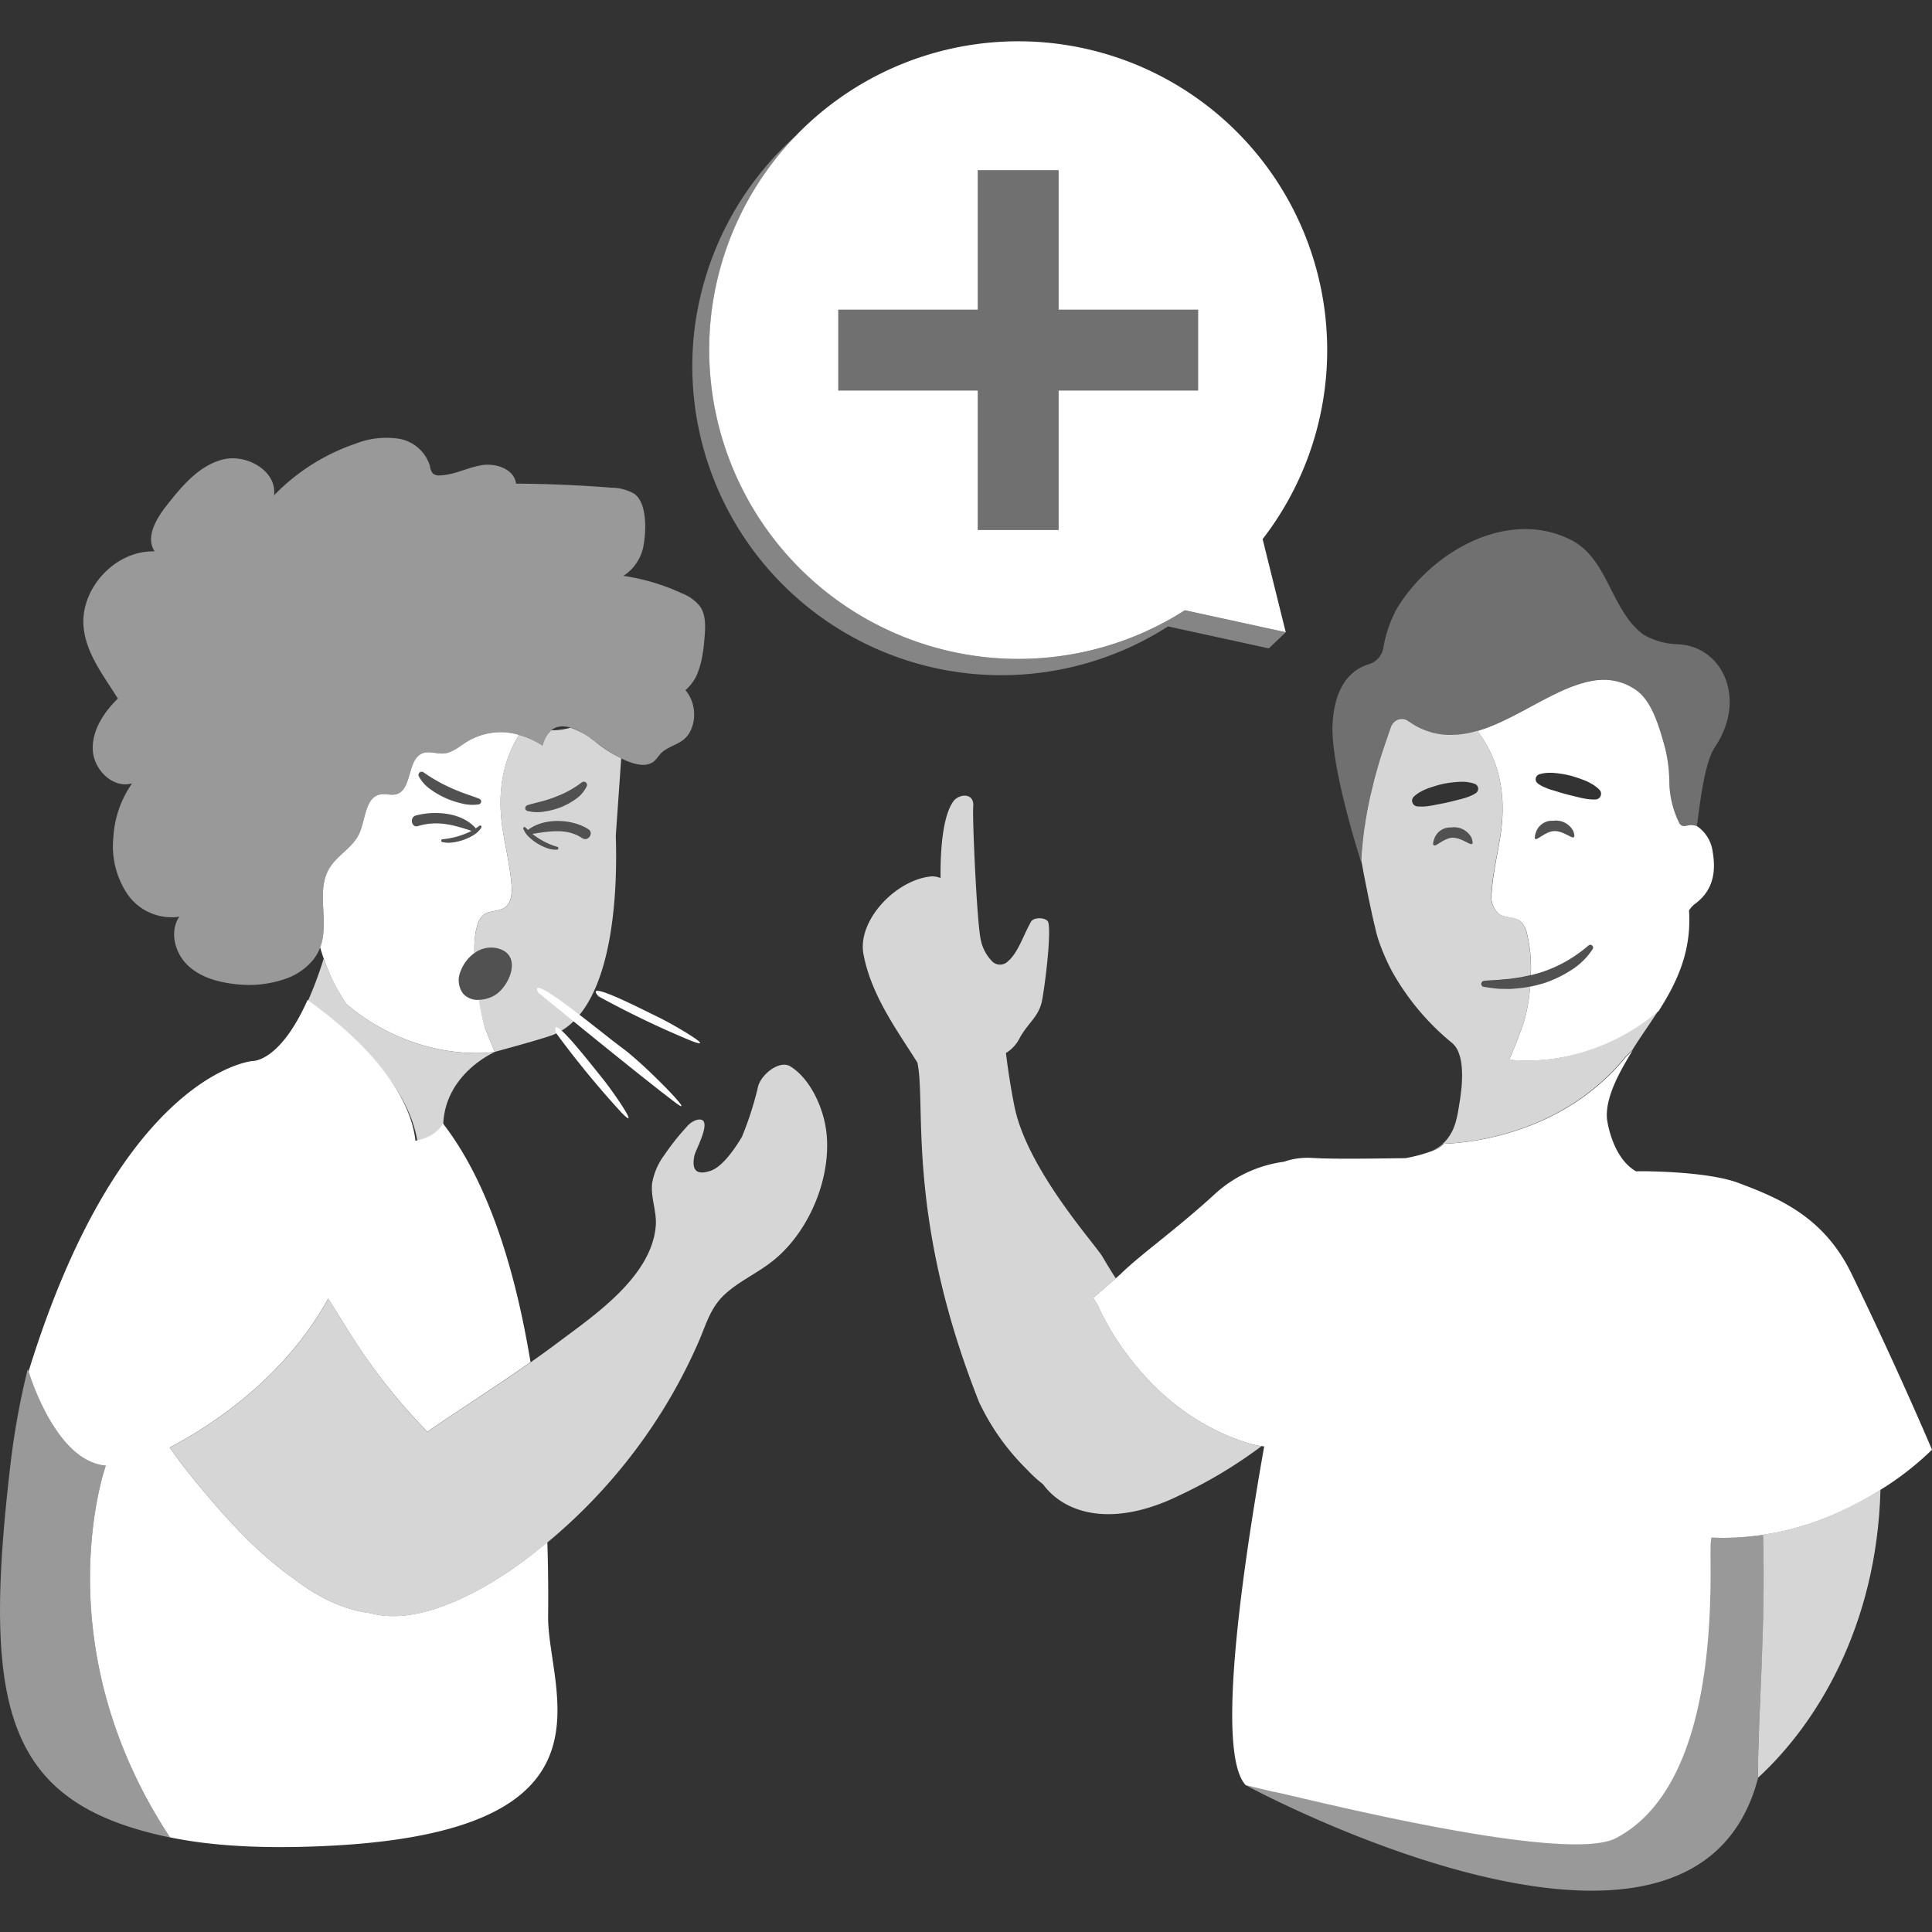 <svg viewBox="0 0 300 300" xmlns="http://www.w3.org/2000/svg"><rect x="0" y="0" width="300" height="300" fill="#333333" stroke="none"/><g fill="#fff"><path d="m 81.9 125.05 c .77 -.23 1.52 -.41 2.27 -.61 q .56 -.15 1.11 -.33 l .55 -.19 c .18 -.07 .36 -.14 .54 -.2 a 15.09 15.09 0 0 0 2.07 -.96 16.34 16.34 0 0 0 1.87 -1.22 l .03 -.02 a .5 .5 0 0 1 .76 .6 5.15 5.15 0 0 1 -1.77 2.03 10.9 10.9 0 0 1 -2.33 1.23 c -.41 .15 -.82 .28 -1.24 .39 -.42 .1 -.84 .19 -1.27 .25 a 6.23 6.23 0 0 1 -2.6 -.1 .45 .45 0 0 1 -.01 -.87 z" opacity=".15"/><path d="m 74.3 124.88 a 6.62 6.62 0 0 1 -2.65 -.15 c -.43 -.11 -.85 -.22 -1.27 -.36 a 12.4 12.4 0 0 1 -1.23 -.48 13.39 13.39 0 0 1 -2.29 -1.32 5.85 5.85 0 0 1 -1.83 -2.02 .5 .5 0 0 1 .73 -.63 l .04 .03 c .63 .45 1.28 .85 1.97 1.25 a 21.94 21.94 0 0 0 2.12 1.08 c .36 .17 .73 .33 1.1 .48 s .74 .3 1.12 .43 c .75 .27 1.5 .52 2.28 .82 l .01 .01 a .45 .45 0 0 1 -.09 .87 z" opacity=".15"/><path d="m 91.36 128.81 c -2.54 -1.63 -6.92 -1.81 -9.37 .11 -.14 -.13 -.27 -.25 -.4 -.39 h -.01 a .2 .2 0 0 0 -.33 .21 3.74 3.74 0 0 0 .93 1.32 7.61 7.61 0 0 0 1.27 .97 8.05 8.05 0 0 0 1.44 .69 3.85 3.85 0 0 0 1.6 .24 .22 .22 0 0 0 .04 -.43 h -.01 a 9.28 9.28 0 0 1 -1.36 -.49 11.07 11.07 0 0 1 -1.3 -.68 10.56 10.56 0 0 1 -1.2 -.83 l -.01 -.01 c 2.6 -.41 5.43 -.93 7.75 .67 .88 .6 1.86 -.8 .96 -1.38 z" opacity=".15"/><path d="m 74.75 128.25 a .2 .2 0 0 0 -.28 -.04 l -.01 .01 c -.19 .15 -.39 .28 -.59 .41 a .34 .34 0 0 0 -.07 -.13 c -2.19 -2.38 -6.26 -2.67 -9.19 -1.88 -1.04 .28 -.71 1.95 .31 1.64 3.01 -.91 5.48 -.19 8.31 .74 l -.06 .04 a 10.89 10.89 0 0 1 -1.42 .61 12.49 12.49 0 0 1 -3.03 .66 h -.01 a .22 .22 0 0 0 -.2 .24 .22 .22 0 0 0 .17 .19 4.62 4.62 0 0 0 1.7 .05 8.52 8.52 0 0 0 1.64 -.4 8.09 8.09 0 0 0 1.52 -.73 3.64 3.64 0 0 0 1.23 -1.19 .2 .2 0 0 0 -.02 -.22 z" opacity=".15"/><path d="m 77.43 147.32 c 3.65 1.06 1.71 5.72 -.5 7.16 -1.4 .92 -3.77 1.23 -4.99 -.15 a 3.46 3.46 0 0 1 -.44 -3.44 c .89 -2.42 3.28 -4.35 5.93 -3.57 z" opacity=".15"/><path d="m 292 231.34 c -.56 21.26 -9.99 36.44 -19.03 44.72 0 -9.71 1.24 -23.59 .79 -37.75 1.1 -.17 2.18 -.36 3.23 -.6 l .32 -.08 q .69 -.17 1.37 -.35 c .14 -.04 .28 -.08 .43 -.12 .48 -.14 .94 -.28 1.4 -.42 l .22 -.07 c .52 -.16 1.01 -.34 1.51 -.52 .18 -.06 .35 -.13 .53 -.2 .32 -.12 .63 -.24 .93 -.36 .2 -.09 .41 -.17 .61 -.26 .29 -.12 .56 -.24 .84 -.36 .21 -.09 .42 -.18 .62 -.27 .39 -.18 .77 -.36 1.15 -.54 .24 -.12 .46 -.23 .69 -.35 .19 -.1 .39 -.19 .57 -.29 .24 -.13 .47 -.24 .69 -.36 l .5 -.28 c .45 -.25 .89 -.5 1.31 -.75 .11 -.07 .22 -.13 .34 -.2 .21 -.13 .41 -.26 .62 -.38 z" opacity=".8"/><path d="m 263.25 128.18 a 1.94 1.94 0 0 0 -.26 -.06 c -.04 -.01 -.09 -.01 -.13 -.01 -.07 0 -.13 -.02 -.2 -.02 a 2.2 2.2 0 0 0 -.36 .02 c -.4 .06 -.83 .24 -1.19 .05 a 1.23 1.23 0 0 1 -.46 -.59 14.89 14.89 0 0 1 -1.45 -6.29 22.32 22.32 0 0 0 -.95 -6.21 c -.75 -2.61 -1.89 -6.37 -4.28 -7.99 -.21 -.14 -.42 -.27 -.63 -.39 l -.18 -.1 c -.17 -.09 -.34 -.18 -.52 -.26 l -.13 -.06 c -.21 -.09 -.42 -.17 -.63 -.25 -.06 -.02 -.11 -.04 -.16 -.05 q -.25 -.08 -.5 -.14 l -.18 -.05 q -.31 -.07 -.63 -.13 l -.13 -.02 c -.17 -.02 -.35 -.04 -.52 -.06 l -.22 -.02 c -.16 -.01 -.33 -.01 -.49 -.01 h -.17 c -.2 0 -.4 .01 -.61 .03 a 2.01 2.01 0 0 0 -.26 .03 c -.13 .01 -.26 .03 -.4 .05 -.09 .01 -.18 .02 -.27 .04 -.19 .03 -.39 .07 -.57 .11 -.11 .02 -.22 .05 -.32 .07 s -.21 .05 -.32 .08 -.24 .06 -.36 .1 l -.25 .07 c -.27 .08 -.53 .17 -.8 .26 l -.1 .03 q -.25 .09 -.49 .18 l -.06 .02 c -4.71 1.8 -9.65 5.39 -14.67 6.87 a 17.05 17.05 0 0 1 -1.91 .45 c -.12 .02 -.24 .04 -.35 .06 -.27 .04 -.54 .07 -.81 .1 -.17 .01 -.33 .03 -.5 .04 s -.3 .02 -.45 .02 c -.27 0 -.55 0 -.82 -.02 -.13 0 -.25 -.02 -.37 -.03 -.29 -.03 -.59 -.06 -.89 -.11 -.08 -.01 -.17 -.03 -.26 -.05 -.28 -.06 -.56 -.12 -.84 -.2 -.07 -.02 -.13 -.03 -.2 -.05 -.33 -.1 -.65 -.22 -.98 -.35 l -.23 -.09 q -.5 -.22 -.99 -.49 l -.18 -.1 c -.35 -.2 -.7 -.42 -1.05 -.66 a 1.61 1.61 0 0 0 -.32 -.17 c -.02 -.01 -.05 -.02 -.07 -.03 a 1.5 1.5 0 0 0 -.33 -.08 h -.06 a 1.6 1.6 0 0 0 -.31 0 h -.05 a 1.66 1.66 0 0 0 -.33 .08 l -.07 .03 a 1.71 1.71 0 0 0 -.31 .15 1.76 1.76 0 0 0 -.28 .22 c -.03 .02 -.05 .05 -.07 .08 a 1.88 1.88 0 0 0 -.17 .2 c -.02 .03 -.04 .06 -.06 .09 a 1.73 1.73 0 0 0 -.16 .34 c -.17 .49 -.39 1.08 -.62 1.76 -.17 .48 -.34 .99 -.53 1.55 q -.17 .51 -.35 1.07 c -.25 .79 -.51 1.65 -.76 2.56 -.04 .15 -.08 .3 -.13 .45 -.1 .35 -.19 .71 -.29 1.08 -.05 .18 -.09 .36 -.14 .55 q -.14 .56 -.27 1.14 c -.04 .18 -.08 .35 -.12 .53 -.13 .56 -.25 1.14 -.37 1.73 -.19 .96 -.36 1.95 -.51 2.97 q -.17 1.2 -.3 2.45 -.03 .28 -.06 .57 c -.07 .78 -.13 1.55 -.17 2.34 l .01 .07 c .01 .07 .04 .2 .07 .39 -1.06 -3.32 -4.8 -15.59 -4.52 -21.62 .31 -6.62 3.44 -8.7 5.6 -9.35 a 3.26 3.26 0 0 0 2.29 -2.57 19.45 19.45 0 0 1 2.05 -6.01 c 5.39 -8.97 17.43 -15.81 27.3 -10.62 5.58 3.02 5.98 10.76 10.99 14.57 a 11.41 11.41 0 0 0 5.35 1.52 c 6.92 .25 10.84 8.43 5.8 15.96 -1.42 2.11 -2.13 6.95 -2.81 12.36 a 2.02 2.02 0 0 0 -.28 -.11 z" opacity=".3"/><path d="m 238.46 129.41 a 2.64 2.64 0 0 1 2.72 -1.96 3.04 3.04 0 0 1 3.14 1.62 c .7 2.23 -1.15 -.13 -3.02 -.02 -1.09 .06 -2.2 1.06 -2.69 1.22 -.09 -.04 -.18 -.08 -.27 -.13 a 1.87 1.87 0 0 1 .12 -.73 z" opacity=".15"/><path d="m 222.66 130.44 a 2.64 2.64 0 0 1 2.72 -1.96 3.04 3.04 0 0 1 3.14 1.62 c .7 2.23 -1.15 -.13 -3.02 -.02 -1.09 .06 -2.2 1.06 -2.69 1.22 a 2.84 2.84 0 0 1 -.27 -.13 1.87 1.87 0 0 1 .12 -.73 z" opacity=".15"/><path d="m 231.64 138.51 a 3.71 3.71 0 0 0 1.07 3.38 c .99 .7 2.45 .42 3.4 1.18 a 3.39 3.39 0 0 1 .97 1.76 22.91 22.91 0 0 1 .62 6.6 c .49 -.12 .98 -.26 1.47 -.4 a 21.16 21.16 0 0 0 3.94 -1.71 22.26 22.26 0 0 0 3.51 -2.47 l .04 -.03 a .43 .43 0 0 1 .65 .55 10.84 10.84 0 0 1 -3.37 3.29 18.49 18.49 0 0 1 -4.24 2.02 c -.68 .2 -1.37 .37 -2.07 .52 l -.03 .01 a 27.45 27.45 0 0 1 -.82 4.95 c -.61 2.19 -2.42 6.37 -2.42 6.37 s 11.88 1.98 23.18 -7.53 c -.01 .03 -.03 .05 -.04 .08 2.78 -4.35 5.2 -9.22 4.77 -15.7 a 3.73 3.73 0 0 1 1 -1.08 c 2.67 -2.01 3.23 -4.78 2.68 -7.99 a 5.69 5.69 0 0 0 -2.37 -3.98 2.37 2.37 0 0 0 -.28 -.11 l -.04 -.01 a 1.95 1.95 0 0 0 -.26 -.06 c -.04 -.01 -.09 -.01 -.13 -.02 -.07 -.01 -.13 -.02 -.2 -.02 a 2.2 2.2 0 0 0 -.36 .02 c -.4 .06 -.83 .24 -1.19 .05 a 1.22 1.22 0 0 1 -.46 -.59 14.86 14.86 0 0 1 -1.45 -6.29 22.35 22.35 0 0 0 -.95 -6.21 c -.75 -2.61 -1.88 -6.37 -4.28 -7.99 -.21 -.14 -.42 -.27 -.63 -.39 l -.17 -.1 c -.17 -.09 -.34 -.18 -.52 -.26 -.04 -.02 -.09 -.04 -.13 -.06 q -.31 -.14 -.63 -.25 c -.05 -.02 -.11 -.04 -.16 -.05 -.16 -.05 -.33 -.1 -.49 -.14 l -.18 -.05 c -.21 -.05 -.42 -.09 -.63 -.13 l -.13 -.02 c -.17 -.02 -.35 -.04 -.52 -.06 l -.22 -.02 c -.16 -.01 -.33 -.01 -.49 -.01 h -.17 c -.2 0 -.4 .01 -.61 .03 a 2.21 2.21 0 0 0 -.26 .02 c -.13 .01 -.26 .03 -.4 .05 -.09 .01 -.18 .02 -.27 .04 -.19 .03 -.39 .07 -.57 .11 -.11 .02 -.21 .05 -.32 .07 s -.21 .05 -.32 .08 -.24 .06 -.36 .1 l -.25 .07 c -.27 .08 -.53 .16 -.8 .26 l -.1 .03 c -.16 .06 -.33 .12 -.5 .18 l -.06 .02 c -4.71 1.8 -9.65 5.4 -14.66 6.88 2.54 3.4 4.83 8.55 3.51 16.61 -.46 2.79 -1.1 5.57 -1.3 8.4 z m 13.76 -14.64 c -.37 -.09 -.74 -.18 -1.11 -.27 s -.74 -.18 -1.11 -.28 c -.67 -.17 -1.32 -.39 -1.99 -.59 l -.21 -.06 c -.19 -.05 -.37 -.11 -.55 -.18 s -.36 -.14 -.54 -.22 a 5.56 5.56 0 0 1 -1.08 -.59 l -.01 -.01 a .78 .78 0 0 1 -.09 -.09 .8 .8 0 0 1 -.21 -.31 .81 .81 0 0 1 .51 -1.03 3.97 3.97 0 0 1 .64 -.16 5.31 5.31 0 0 1 .63 -.07 6.82 6.82 0 0 1 1.2 .03 h .04 a 16.76 16.76 0 0 1 2.42 .42 c .2 .05 .39 .12 .59 .18 .3 .1 .61 .19 .9 .3 s .56 .21 .83 .32 c .19 .08 .37 .17 .56 .27 s .36 .2 .54 .31 a 5.59 5.59 0 0 1 1 .79 .89 .89 0 0 1 -.59 1.51 h -.01 a 7.36 7.36 0 0 1 -1.22 -.06 c -.23 -.03 -.45 -.07 -.67 -.11 -.15 -.03 -.31 -.07 -.47 -.1 z m -7.06 6.27 a 1.86 1.86 0 0 1 .11 -.73 2.64 2.64 0 0 1 2.72 -1.96 3.04 3.04 0 0 1 3.14 1.62 c .7 2.23 -1.15 -.13 -3.02 -.02 -1.09 .06 -2.2 1.06 -2.69 1.22 -.14 .05 -.24 .02 -.26 -.12 z"/><path d="m 243.11 149.32 a 22.26 22.26 0 0 0 3.51 -2.47 l .04 -.03 a .43 .43 0 0 1 .65 .55 10.84 10.84 0 0 1 -3.37 3.29 18.49 18.49 0 0 1 -4.24 2.02 c -.68 .2 -1.37 .37 -2.07 .52 l -.03 .01 c -.4 .08 -.79 .15 -1.19 .2 l -.06 .01 c -.41 .06 -.83 .1 -1.24 .13 a 8.51 8.51 0 0 1 -1.16 .04 c -.39 0 -.78 0 -1.16 -.02 -.78 -.05 -1.54 -.16 -2.29 -.29 a .48 .48 0 0 1 .03 -.94 h .05 c .74 -.08 1.48 -.1 2.21 -.15 .73 -.11 1.46 -.11 2.17 -.23 .44 -.05 .88 -.12 1.32 -.2 l .2 -.04 c .91 -.18 1.82 -.41 2.7 -.67 a 21.21 21.21 0 0 0 3.93 -1.73 z" opacity=".15"/><path d="m 193.44 277.2 c .65 -.11 48.79 11.76 57.07 7.42 16.85 -8.85 14.81 -40.9 15.15 -45.29 .01 -.05 .01 -.1 .01 -.14 .03 -.15 .06 -.29 .09 -.44 .59 .03 1.18 .04 1.76 .04 a 41.7 41.7 0 0 0 4.87 -.28 c .05 -.01 .11 -.01 .16 -.03 .41 -.05 .8 -.12 1.21 -.17 .46 14.16 -.78 28.05 -.79 37.75 v .1 c -10.16 38.57 -79.53 1.09 -79.53 1.04 z" opacity=".5"/><path d="m 193.44 277.2 c -.01 0 -.02 -.02 -.03 -.03 -4.29 -4.65 -1.22 -29.26 2.89 -52.57 a 11.76 11.76 0 0 1 -2.19 -.42 33 33 0 0 1 -5.22 -2.05 33.91 33.91 0 0 1 -4.55 -2.67 34.72 34.72 0 0 1 -2.95 -2.27 c -.61 -.52 -1.2 -1.05 -1.75 -1.59 -.84 -.81 -1.61 -1.62 -2.32 -2.42 q -.72 -.81 -1.35 -1.6 c -.63 -.79 -1.21 -1.56 -1.72 -2.3 -.69 -.98 -1.28 -1.91 -1.78 -2.74 -.24 -.41 -.46 -.8 -.66 -1.16 -.6 -1.08 -.98 -1.9 -1.18 -2.32 a .25 .25 0 0 0 -.02 -.06 c -.08 -.18 -.12 -.27 -.12 -.27 l -.54 -.9 c -.08 -.14 -.15 -.26 -.17 -.3 v -.01 l 4.17 -3.63 c 3.21 -3.16 8.4 -6.74 14.55 -12.35 a 19.74 19.74 0 0 1 10.84 -5.14 11.32 11.32 0 0 1 4.52 -.59 l 1.57 .07 v -.01 c 3.03 .11 8.57 .02 12.81 -.03 a 24.42 24.42 0 0 0 4.18 -1.13 4.45 4.45 0 0 0 1.75 -1.1 c 6.06 -.21 19.28 -2.41 28.34 -13.53 0 -.01 1.02 -1 1.02 -1 -.06 .1 -.13 .2 -.19 .31 -1.78 2.94 -3.96 6.76 -3.83 10.07 .03 .85 .98 6.45 4.55 8.43 .04 -.06 10.8 -.11 15.84 1.78 6.16 2.31 13.27 5.19 17.58 14.07 7.35 15.12 12.52 27.37 12.52 27.37 a 46.46 46.46 0 0 1 -7.89 6.16 c -.04 .03 -.08 .04 -.11 .07 l -.35 .22 c -.2 .13 -.41 .26 -.62 .38 -.11 .07 -.22 .13 -.33 .2 -.42 .25 -.86 .5 -1.31 .75 l -.5 .28 c -.23 .12 -.46 .24 -.69 .36 -.19 .1 -.39 .19 -.57 .29 -.22 .12 -.45 .23 -.69 .35 -.37 .18 -.76 .36 -1.15 .54 -.2 .09 -.41 .18 -.62 .27 -.28 .12 -.56 .24 -.84 .36 -.2 .09 -.41 .17 -.61 .26 -.31 .12 -.62 .24 -.94 .36 -.18 .07 -.35 .14 -.53 .2 -.5 .18 -1 .36 -1.51 .52 l -.22 .07 c -.46 .14 -.93 .28 -1.4 .42 -.14 .04 -.28 .08 -.43 .12 q -.68 .19 -1.37 .35 l -.32 .08 c -1.05 .24 -2.13 .43 -3.23 .6 -.4 .06 -.8 .13 -1.21 .17 a 1.1 1.1 0 0 0 -.16 .02 41.7 41.7 0 0 1 -4.87 .29 c -.58 0 -1.17 -.02 -1.76 -.04 -.03 .15 -.06 .29 -.09 .44 a .57 .57 0 0 1 -.01 .14 c -.34 4.39 2.11 37.23 -14.74 46.08 -8.27 4.34 -52.59 -7.31 -53.23 -7.2 z"/><path d="m 122.75 165.6 c -1.78 -1.11 -4.8 1.42 -5.1 3.39 a 51.46 51.46 0 0 1 -2.43 7.51 c -.53 .9 -2.74 4.58 -4.88 5.3 -2.81 .94 -2.82 -.85 -2.51 -2.37 .2 -.97 3.21 -6.25 .32 -5.52 a 3.35 3.35 0 0 0 -1.55 1.1 35.98 35.98 0 0 0 -3.38 4.26 10.22 10.22 0 0 0 -1.96 4.49 c -.24 2.2 .73 4.33 .57 6.53 -.59 7.99 -9.76 14.09 -15.29 18.25 -6.46 4.85 -13.5 9.2 -20.22 13.83 -.17 -.19 -.32 -.39 -.49 -.58 a 89.83 89.83 0 0 1 -8.57 -10.39 c -1.31 -1.81 -2.5 -3.7 -3.69 -5.58 -.88 -1.41 -1.74 -2.79 -2.6 -4.16 -6.79 12.3 -17.98 19.63 -24.61 23.12 1.47 2.08 3.01 4.11 4.66 6.05 4.35 5.25 8.99 10.36 14.54 14.26 4.29 3.33 8.37 4.99 11.99 5.41 .02 0 .04 .01 .06 .02 7.44 2.02 17.08 -3.36 22.81 -7.47 a 84.64 84.64 0 0 0 18.49 -18.2 83.23 83.23 0 0 0 9.55 -16.45 c 1.19 -2.73 1.83 -5.33 4.08 -7.41 2.27 -2.09 5.13 -3.31 7.55 -5.27 5.92 -4.78 9.33 -13.72 8.1 -20.82 -.64 -3.62 -2.65 -7.56 -5.44 -9.3 z" opacity=".8"/><path d="m 108.12 49.24 c .17 -1.09 .39 -2.16 .64 -3.22 a 48.16 48.16 0 0 1 14.97 -25.08 48.16 48.16 0 0 0 -12.78 24.61 c -.2 1.06 -.36 2.11 -.49 3.18 a 48.01 48.01 0 0 0 73.53 46.04 l 15.66 3.41 -2.63 2.5 -15.65 -3.41 a 47.99 47.99 0 0 1 -73.26 -48.03 z" opacity=".4"/><path d="m 53.84 155.96 l .04 .07 a 33.21 33.21 0 0 1 -3.63 -7.14 58.87 58.87 0 0 1 -2.44 6.54 c 13.79 9.99 16.66 18.25 17.09 22.5 -.3 .05 -.62 .09 -.96 .13 4.11 -.36 4.88 -2.62 4.88 -2.62 -.23 -8.53 7.96 -12.06 8.01 -12.08 -.19 .02 -11.84 1.91 -22.99 -7.4 z" opacity=".8"/><path d="m 85.11 250.95 c .03 -2.51 .04 -6.52 -.12 -11.46 -1.49 1.23 -3.01 2.42 -4.58 3.55 -5.73 4.11 -15.37 9.49 -22.81 7.47 a .26 .26 0 0 1 -.06 -.02 c -3.62 -.42 -7.7 -2.08 -11.99 -5.41 -5.55 -3.9 -10.19 -9.01 -14.54 -14.26 -1.65 -1.94 -3.19 -3.97 -4.66 -6.05 6.63 -3.49 17.82 -10.82 24.61 -23.12 .86 1.37 1.73 2.75 2.6 4.16 1.19 1.88 2.38 3.77 3.69 5.58 a 89.88 89.88 0 0 0 8.58 10.38 c .18 .19 .33 .39 .49 .58 5.3 -3.65 10.8 -7.14 16.06 -10.83 -2.25 -13.65 -6.31 -27.68 -13.63 -37.11 0 .01 -.7 2.06 -4.24 2.72 v .01 c -.44 -4.15 -3.28 -12.19 -16.75 -21.87 -4.33 9.73 -8.55 9.48 -8.55 9.48 s -20.43 1.75 -34.78 48.22 c .73 2.32 4.77 14.01 12 14.61 0 0 -9.86 27.62 9.96 57.72 6.53 1.36 14.47 1.79 24.08 1.35 47.18 -2.16 34.51 -24.05 34.64 -35.7 z m -44.93 -85.2 l -.09 -.1 z"/><path d="m 16.43 227.58 c -7.84 -.65 -11.93 -14.34 -12.12 -14.99 a 117.92 117.92 0 0 0 -2.68 14.76 c -4.48 38.11 -.77 52.68 24.77 57.97 -19.83 -30.11 -9.97 -57.74 -9.97 -57.74 z" opacity=".5"/><path d="m 86.35 160.41 a 146.12 146.12 0 0 0 10.16 12.36 c 3.16 3.22 -1.39 -3.43 -3.16 -5.57 -1.47 -1.79 -8.17 -10.49 -7 -6.79 z"/><path d="m 92.95 154.72 a 146.38 146.38 0 0 0 14.43 6.92 c 4.22 1.59 -2.71 -2.53 -5.21 -3.72 -2.09 -1 -11.84 -6.06 -9.22 -3.2 z"/><path d="m 83.55 154.11 s 16.49 13.5 21.4 17.16 c 3.62 2.69 -5 -6.18 -8.5 -8.67 -2.51 -1.8 -14.62 -11.96 -12.9 -8.49 z"/><path d="m 106.44 107.16 a 6.8 6.8 0 0 0 1.96 -2.86 13.98 13.98 0 0 0 .74 -2.95 c .12 -.78 .2 -1.58 .26 -2.35 .14 -1.66 .24 -3.47 -.7 -4.83 a 6.55 6.55 0 0 0 -2.77 -2.02 32.91 32.91 0 0 0 -9.13 -2.73 7.04 7.04 0 0 0 3.17 -4.99 c .36 -2.13 .51 -6.36 -1.49 -7.76 a 7.1 7.1 0 0 0 -3.55 -.94 q -7.4 -.59 -14.8 -.63 c -.26 -2.23 -3.07 -3.22 -5.29 -2.87 s -4.28 1.52 -6.53 1.59 a 1.53 1.53 0 0 1 -1.09 -.29 2.08 2.08 0 0 1 -.45 -1.14 6.1 6.1 0 0 0 -4.87 -4.27 13.05 13.05 0 0 0 -6.71 .78 31.87 31.87 0 0 0 -12.64 8.02 c .5 -3.79 -4.28 -6.51 -7.98 -5.56 s -6.34 4.14 -8.7 7.14 c -1.63 2.07 -3.31 4.93 -1.86 7.12 -6.17 -.19 -11.74 5.91 -11 12.03 .49 4.02 3.15 7.38 5.29 10.82 -2.18 2.15 -4.05 4.96 -3.89 8.02 s 3.16 6.01 6.1 5.15 a 16.24 16.24 0 0 0 -2.91 8.42 13.37 13.37 0 0 0 2.2 8.8 8.32 8.32 0 0 0 8.05 3.48 c -1.57 2.29 -.71 5.63 1.3 7.55 s 4.86 2.67 7.63 2.95 a 17.29 17.29 0 0 0 7.55 -.85 9.53 9.53 0 0 0 4.36 -3.03 c .06 -.07 .11 -.14 .16 -.22 a 7.24 7.24 0 0 0 .97 -1.9 l .02 -.07 a 8.39 8.39 0 0 0 .3 -1.33 c .53 -3.54 -.86 -7.49 .98 -10.57 1.22 -2.05 3.64 -3.22 4.65 -5.39 1.03 -2.23 .92 -5.72 3.34 -6.12 .78 -.13 1.6 .18 2.37 -.02 2.59 -.64 1.67 -5.47 4.18 -6.39 1.02 -.37 2.14 .13 3.22 .05 1.36 -.1 2.44 -1.09 3.59 -1.81 3.71 -2.34 8.25 -1.73 11.77 .57 a 6.95 6.95 0 0 1 .29 -.82 c 1.56 -3.68 5.06 -1.89 7.48 -.09 .15 .11 .3 .22 .44 .33 1.77 1.38 5.77 4.11 8.16 3.5 1.12 -.29 1.36 -.99 1.95 -1.63 a 3.1 3.1 0 0 1 .48 -.43 c 1.27 -.91 2.53 -1.11 3.48 -2.12 a 4.32 4.32 0 0 0 .82 -1.28 5.77 5.77 0 0 0 .42 -2.8 5.86 5.86 0 0 0 -1.32 -3.26 z" opacity=".5"/><path d="m 78.12 129.24 c -1.17 -6.99 .4 -11.77 2.49 -15.12 a 10.04 10.04 0 0 0 -8.14 1.07 c -1.15 .72 -2.23 1.71 -3.59 1.81 -1.08 .08 -2.2 -.42 -3.22 -.05 -2.51 .91 -1.59 5.75 -4.18 6.39 -.77 .19 -1.59 -.12 -2.37 .01 -2.43 .41 -2.31 3.89 -3.34 6.12 -1 2.16 -3.43 3.34 -4.65 5.39 -1.83 3.08 -.45 7.04 -.98 10.57 a 8.39 8.39 0 0 1 -.3 1.33 l -.02 .07 c -.03 .09 -.07 .17 -.11 .25 a 30.19 30.19 0 0 0 4.17 8.95 l -.04 -.07 c 11.24 9.38 23 7.38 23 7.38 s -.78 -1.79 -1.49 -3.63 a 40.57 40.57 0 0 1 -.99 -4.45 3.06 3.06 0 0 1 -2.42 -.94 3.46 3.46 0 0 1 -.44 -3.44 6.18 6.18 0 0 1 2.14 -2.87 19.35 19.35 0 0 1 .18 -3.06 c .07 -.39 .16 -.77 .26 -1.12 a 3.33 3.33 0 0 1 .95 -1.74 c .93 -.76 2.38 -.49 3.36 -1.18 1 -.71 1.13 -2.13 1.05 -3.35 -.2 -2.8 -.86 -5.55 -1.32 -8.32 z m -12.86 -9.35 a .5 .5 0 0 1 .51 .04 l .04 .03 c .63 .45 1.28 .85 1.97 1.25 a 21.94 21.94 0 0 0 2.12 1.08 c .36 .17 .73 .33 1.1 .48 s .74 .3 1.12 .43 c .75 .27 1.5 .52 2.28 .82 l .01 .01 a .45 .45 0 0 1 -.09 .87 6.62 6.62 0 0 1 -2.65 -.15 c -.43 -.11 -.85 -.22 -1.27 -.36 a 12.29 12.29 0 0 1 -1.23 -.48 13.35 13.35 0 0 1 -2.29 -1.32 5.86 5.86 0 0 1 -1.83 -2.02 .5 .5 0 0 1 .21 -.69 z m 9.5 8.59 a 3.67 3.67 0 0 1 -1.23 1.19 8.09 8.09 0 0 1 -1.52 .73 8.52 8.52 0 0 1 -1.64 .4 4.61 4.61 0 0 1 -1.7 -.05 .22 .22 0 0 1 .03 -.43 h .01 a 12.51 12.51 0 0 0 3.03 -.66 10.89 10.89 0 0 0 1.42 -.61 c .02 -.01 .04 -.03 .06 -.04 -2.84 -.93 -5.31 -1.65 -8.32 -.74 -1.02 .31 -1.34 -1.37 -.31 -1.64 2.93 -.78 7 -.49 9.19 1.88 a .3 .3 0 0 1 .07 .13 c .2 -.13 .4 -.26 .59 -.41 l .01 -.01 a .2 .2 0 0 1 .28 .05 .2 .2 0 0 1 .01 .2 z"/><path d="m 96.46 117.76 a 21.55 21.55 0 0 1 -4.01 -2.57 c -.14 -.11 -.29 -.22 -.44 -.33 a 11.55 11.55 0 0 0 -3.42 -1.86 10.97 10.97 0 0 1 -2.97 .4 3.88 3.88 0 0 0 -1.09 1.55 6.95 6.95 0 0 0 -.29 .82 12.91 12.91 0 0 0 -3.63 -1.65 c -2.09 3.35 -3.67 8.13 -2.49 15.12 .47 2.77 1.13 5.52 1.33 8.33 .09 1.22 -.05 2.65 -1.05 3.35 -.98 .69 -2.44 .42 -3.36 1.18 a 3.33 3.33 0 0 0 -.95 1.74 c -.1 .35 -.18 .73 -.26 1.12 a 18.74 18.74 0 0 0 -.22 3.09 4.31 4.31 0 0 1 3.83 -.74 c 3.65 1.06 1.71 5.72 -.5 7.16 a 5.05 5.05 0 0 1 -2.65 .78 40.7 40.7 0 0 0 1.06 4.45 c .71 1.84 1.49 3.63 1.49 3.63 s 6.62 -1.79 8.71 -2.52 c 8.83 -3.1 10.46 -19.09 10.07 -31.04 m -14.03 -4.42 a .45 .45 0 0 1 .3 -.31 l .02 -.01 c .77 -.23 1.52 -.41 2.27 -.61 q .56 -.15 1.11 -.33 l .55 -.19 c .18 -.07 .36 -.14 .54 -.21 a 15.09 15.09 0 0 0 2.07 -.96 16.08 16.08 0 0 0 1.87 -1.22 l .03 -.02 a .5 .5 0 0 1 .76 .6 5.15 5.15 0 0 1 -1.77 2.03 10.9 10.9 0 0 1 -2.34 1.26 c -.41 .15 -.82 .28 -1.24 .39 -.42 .1 -.84 .19 -1.27 .25 a 6.26 6.26 0 0 1 -2.6 -.1 .45 .45 0 0 1 -.31 -.56 z m 8.82 4.81 c -2.32 -1.6 -5.16 -1.08 -7.75 -.67 l .01 .01 a 10.56 10.56 0 0 0 1.2 .83 11.07 11.07 0 0 0 1.3 .68 9.44 9.44 0 0 0 1.36 .49 h .01 a .22 .22 0 0 1 -.04 .43 3.85 3.85 0 0 1 -1.6 -.25 8.02 8.02 0 0 1 -1.44 -.69 7.75 7.75 0 0 1 -1.27 -.97 3.74 3.74 0 0 1 -.93 -1.32 .2 .2 0 0 1 .33 -.21 c .13 .14 .27 .26 .4 .39 2.46 -1.93 6.84 -1.74 9.37 -.11 .91 .59 -.06 1.99 -.95 1.37 z" opacity=".8"/><path d="m 234.36 164.51 s 1.81 -4.18 2.42 -6.37 a 27.57 27.57 0 0 0 .82 -4.95 c -.4 .08 -.79 .15 -1.19 .2 h -.06 c -.42 .06 -.83 .1 -1.25 .13 a 8.05 8.05 0 0 1 -1.16 .04 c -.39 0 -.78 -.01 -1.16 -.02 q -1.15 -.09 -2.29 -.29 a .47 .47 0 0 1 .02 -.94 l .04 -.01 c .74 -.08 1.48 -.1 2.21 -.15 .73 -.1 1.46 -.1 2.17 -.23 .45 -.05 .89 -.12 1.32 -.2 .07 -.01 .13 -.03 .2 -.04 .42 -.08 .82 -.17 1.23 -.27 a 22.73 22.73 0 0 0 -.63 -6.6 3.35 3.35 0 0 0 -.97 -1.76 c -.94 -.76 -2.41 -.48 -3.4 -1.18 a 3.7 3.7 0 0 1 -1.07 -3.39 c .19 -2.83 .85 -5.6 1.31 -8.4 1.33 -8.07 -.96 -13.21 -3.5 -16.61 a 14.91 14.91 0 0 1 -4.02 .65 10.73 10.73 0 0 1 -2.08 -.16 1.73 1.73 0 0 1 -.26 -.05 8.91 8.91 0 0 1 -1.03 -.26 11.22 11.22 0 0 1 -2.18 -.92 c -.07 -.04 -.13 -.07 -.2 -.12 a 5.64 5.64 0 0 1 -.52 -.32 c -.17 -.11 -.35 -.22 -.53 -.35 a 1.83 1.83 0 0 0 -.32 -.17 .7 .7 0 0 1 -.07 -.03 1.47 1.47 0 0 0 -.33 -.07 .17 .17 0 0 0 -.06 0 1.5 1.5 0 0 0 -.3 0 h -.06 a 1.75 1.75 0 0 0 -.33 .08 c -.02 0 -.04 .02 -.07 .02 a 1.98 1.98 0 0 0 -.31 .16 1.59 1.59 0 0 0 -.28 .22 .59 .59 0 0 0 -.07 .07 1.62 1.62 0 0 0 -.17 .21 .42 .42 0 0 0 -.06 .09 1.63 1.63 0 0 0 -.17 .33 c -.17 .48 -.39 1.08 -.61 1.76 -.17 .48 -.34 .98 -.53 1.55 -.12 .34 -.23 .7 -.35 1.06 s -.24 .76 -.36 1.16 c -.13 .45 -.27 .92 -.4 1.4 -.04 .15 -.09 .3 -.13 .46 -.1 .35 -.19 .7 -.29 1.08 -.04 .18 -.09 .36 -.13 .55 -.09 .37 -.19 .75 -.27 1.13 -.04 .18 -.09 .35 -.13 .53 -.13 .56 -.25 1.13 -.37 1.73 -.19 .96 -.36 1.95 -.51 2.97 l -.04 .22 c -.1 .73 -.19 1.47 -.27 2.23 -.02 .19 -.04 .38 -.06 .57 -.07 .77 -.14 1.55 -.17 2.34 a .28 .28 0 0 0 .01 .07 c .01 .08 .04 .2 .07 .39 .08 .41 .2 1.09 .36 1.91 s .35 1.8 .56 2.81 c .07 .35 .13 .69 .21 1.03 s .14 .7 .22 1.05 .15 .69 .22 1.03 .15 .66 .22 .98 c .11 .48 .22 .93 .32 1.34 .03 .14 .06 .27 .09 .39 .13 .51 .25 .94 .35 1.25 a 32.28 32.28 0 0 0 2.09 4.89 38.63 38.63 0 0 0 9.4 11.24 3.6 3.6 0 0 1 .98 1.44 7.31 7.31 0 0 1 .46 1.92 13.64 13.64 0 0 1 .09 1.43 c 0 .48 -.01 .97 -.04 1.46 s -.07 .95 -.13 1.4 -.1 .87 -.17 1.27 -.12 .75 -.17 1.05 c -.02 .15 -.05 .3 -.08 .46 a .3 .3 0 0 1 -.01 .09 c -.03 .16 -.06 .32 -.09 .49 a .21 .21 0 0 0 -.01 .06 c -.04 .16 -.07 .33 -.11 .49 a .08 .08 0 0 1 -.01 .04 c -.04 .17 -.09 .34 -.13 .52 l -.02 .07 a 8.52 8.52 0 0 1 -.37 1.06 c 0 .02 -.01 .03 -.02 .05 -.07 .17 -.15 .35 -.25 .52 l -.02 .04 a 7.24 7.24 0 0 1 -.66 1.01 .16 .16 0 0 1 -.03 .04 5.99 5.99 0 0 1 -.92 .93 l -.01 .01 a 5.95 5.95 0 0 1 -.56 .41 c -.01 0 -.03 .02 -.04 .02 a 7.03 7.03 0 0 1 -.84 .45 4.43 4.43 0 0 0 1.75 -1.1 c 6.06 -.21 19.28 -2.41 28.34 -13.53 0 -.01 1.02 -1 1.02 -1 -.06 .1 -.13 .2 -.19 .31 .67 -1.1 1.4 -2.2 2.15 -3.3 .67 -.99 1.35 -2 2.01 -3.03 a .88 .88 0 0 1 .04 -.08 c -11.22 9.52 -23.1 7.54 -23.1 7.54 z m -8.86 -34.43 c -1.09 .06 -2.2 1.06 -2.69 1.22 a 2.83 2.83 0 0 1 -.27 -.13 1.88 1.88 0 0 1 .11 -.72 2.64 2.64 0 0 1 2.72 -1.96 3.04 3.04 0 0 1 3.14 1.62 c .7 2.23 -1.15 -.13 -3.02 -.02 z m 4.01 -7.44 a .71 .71 0 0 1 -.12 .29 .85 .85 0 0 1 -.23 .23 5.64 5.64 0 0 1 -1.11 .55 c -.18 .07 -.37 .13 -.55 .19 s -.37 .11 -.56 .16 c -.37 .09 -.74 .19 -1.11 .28 s -.74 .19 -1.11 .27 c -.31 .08 -.62 .13 -.93 .19 -.12 .03 -.23 .05 -.35 .07 -.32 .06 -.65 .13 -.97 .19 -.19 .03 -.38 .06 -.57 .09 a 7.81 7.81 0 0 1 -1.79 .07 h -.03 a .96 .96 0 0 1 -.31 -.09 1.11 1.11 0 0 1 -.27 -.2 1 1 0 0 1 -.18 -.3 .93 .93 0 0 1 -.05 -.33 .88 .88 0 0 1 .29 -.61 v -.01 a 4.92 4.92 0 0 1 .5 -.4 5.27 5.27 0 0 1 .53 -.34 8.8 8.8 0 0 1 1.13 -.52 c .29 -.1 .58 -.2 .88 -.29 a 14.83 14.83 0 0 1 1.48 -.41 17.61 17.61 0 0 1 2.44 -.31 q .31 -.02 .61 -.02 c .2 0 .42 .02 .63 .04 .09 .01 .19 .03 .29 .05 a 4.6 4.6 0 0 1 .96 .24 .84 .84 0 0 1 .39 .32 .9 .9 0 0 1 .12 .3 .73 .73 0 0 1 -.01 .31 z" opacity=".8"/><path d="m 194.12 224.18 a 32.87 32.87 0 0 1 -5.22 -2.05 33.91 33.91 0 0 1 -4.55 -2.67 34.72 34.72 0 0 1 -2.95 -2.27 c -.61 -.52 -1.2 -1.05 -1.75 -1.59 -.84 -.8 -1.61 -1.62 -2.32 -2.42 q -.72 -.81 -1.35 -1.6 c -.63 -.79 -1.21 -1.56 -1.72 -2.3 -.69 -.98 -1.28 -1.91 -1.78 -2.74 -.24 -.41 -.46 -.8 -.66 -1.16 -.6 -1.08 -.98 -1.9 -1.18 -2.32 a .21 .21 0 0 0 -.02 -.06 c -.08 -.18 -.12 -.27 -.12 -.27 l -.54 -.9 c -.08 -.14 -.15 -.26 -.17 -.3 v -.01 l 3.47 -3.02 c -.02 -.04 -.05 -.07 -.07 -.1 -.68 -1.06 -1.34 -2.13 -1.97 -3.22 -1.16 -1.99 -11.73 -13.58 -13.7 -23.4 -.5 -2.51 -.95 -5.25 -1.32 -8.27 a 5.6 5.6 0 0 0 2.06 -2.18 c 1.28 -2.46 3.04 -3.38 3.55 -5.97 .43 -2.22 1.42 -10.01 .99 -12.07 -.18 -.86 -2.27 -.95 -2.71 -.16 -1.14 2.02 -2.04 4.85 -3.54 6.1 a 1.73 1.73 0 0 1 -2.43 .11 1.93 1.93 0 0 1 -.18 -.19 6.63 6.63 0 0 1 -1.65 -3.23 c -.61 -2.74 -1.32 -19.04 -1.17 -20.66 .21 -2.27 -2.26 -1.99 -3.09 -.82 -1.59 2.23 -2.03 7.23 -1.98 11.9 a 3.59 3.59 0 0 0 -1.31 -.26 c -5.45 .39 -11.66 6.74 -10.66 12.09 1.23 6.55 5.47 12.16 8.37 16.83 1.4 6.37 -1.82 23.98 9.58 52.72 a 36.36 36.36 0 0 0 7.07 10.1 l .97 .99 a 18.7 18.7 0 0 0 1.88 1.65 c 3.55 4.82 11.14 6.72 21.3 1.69 a 71.71 71.71 0 0 0 12.62 -7.58 11.94 11.94 0 0 1 -1.75 -.39 z" opacity=".8"/><path d="m 188.91 17.59 c -.89 -.74 -1.79 -1.44 -2.72 -2.11 a 48 48 0 0 0 -75.25 30.06 c -.2 1.06 -.36 2.11 -.49 3.18 a 48.01 48.01 0 0 0 73.54 46.04 l 15.66 3.41 -3.59 -14.46 a 47.96 47.96 0 0 0 -7.15 -66.12 z m -2.87 43.05 h -21.66 v 21.66 h -12.55 v -21.66 h -21.66 v -12.55 h 21.66 v -21.66 h 12.55 v 21.66 h 21.66 z"/><path d="m 186.04 48.09 h -21.66 v -21.66 h -12.55 v 21.66 h -21.66 v 12.55 h 21.66 v 21.66 h 12.55 v -21.66 h 21.66 z" opacity=".3"/></g></svg>